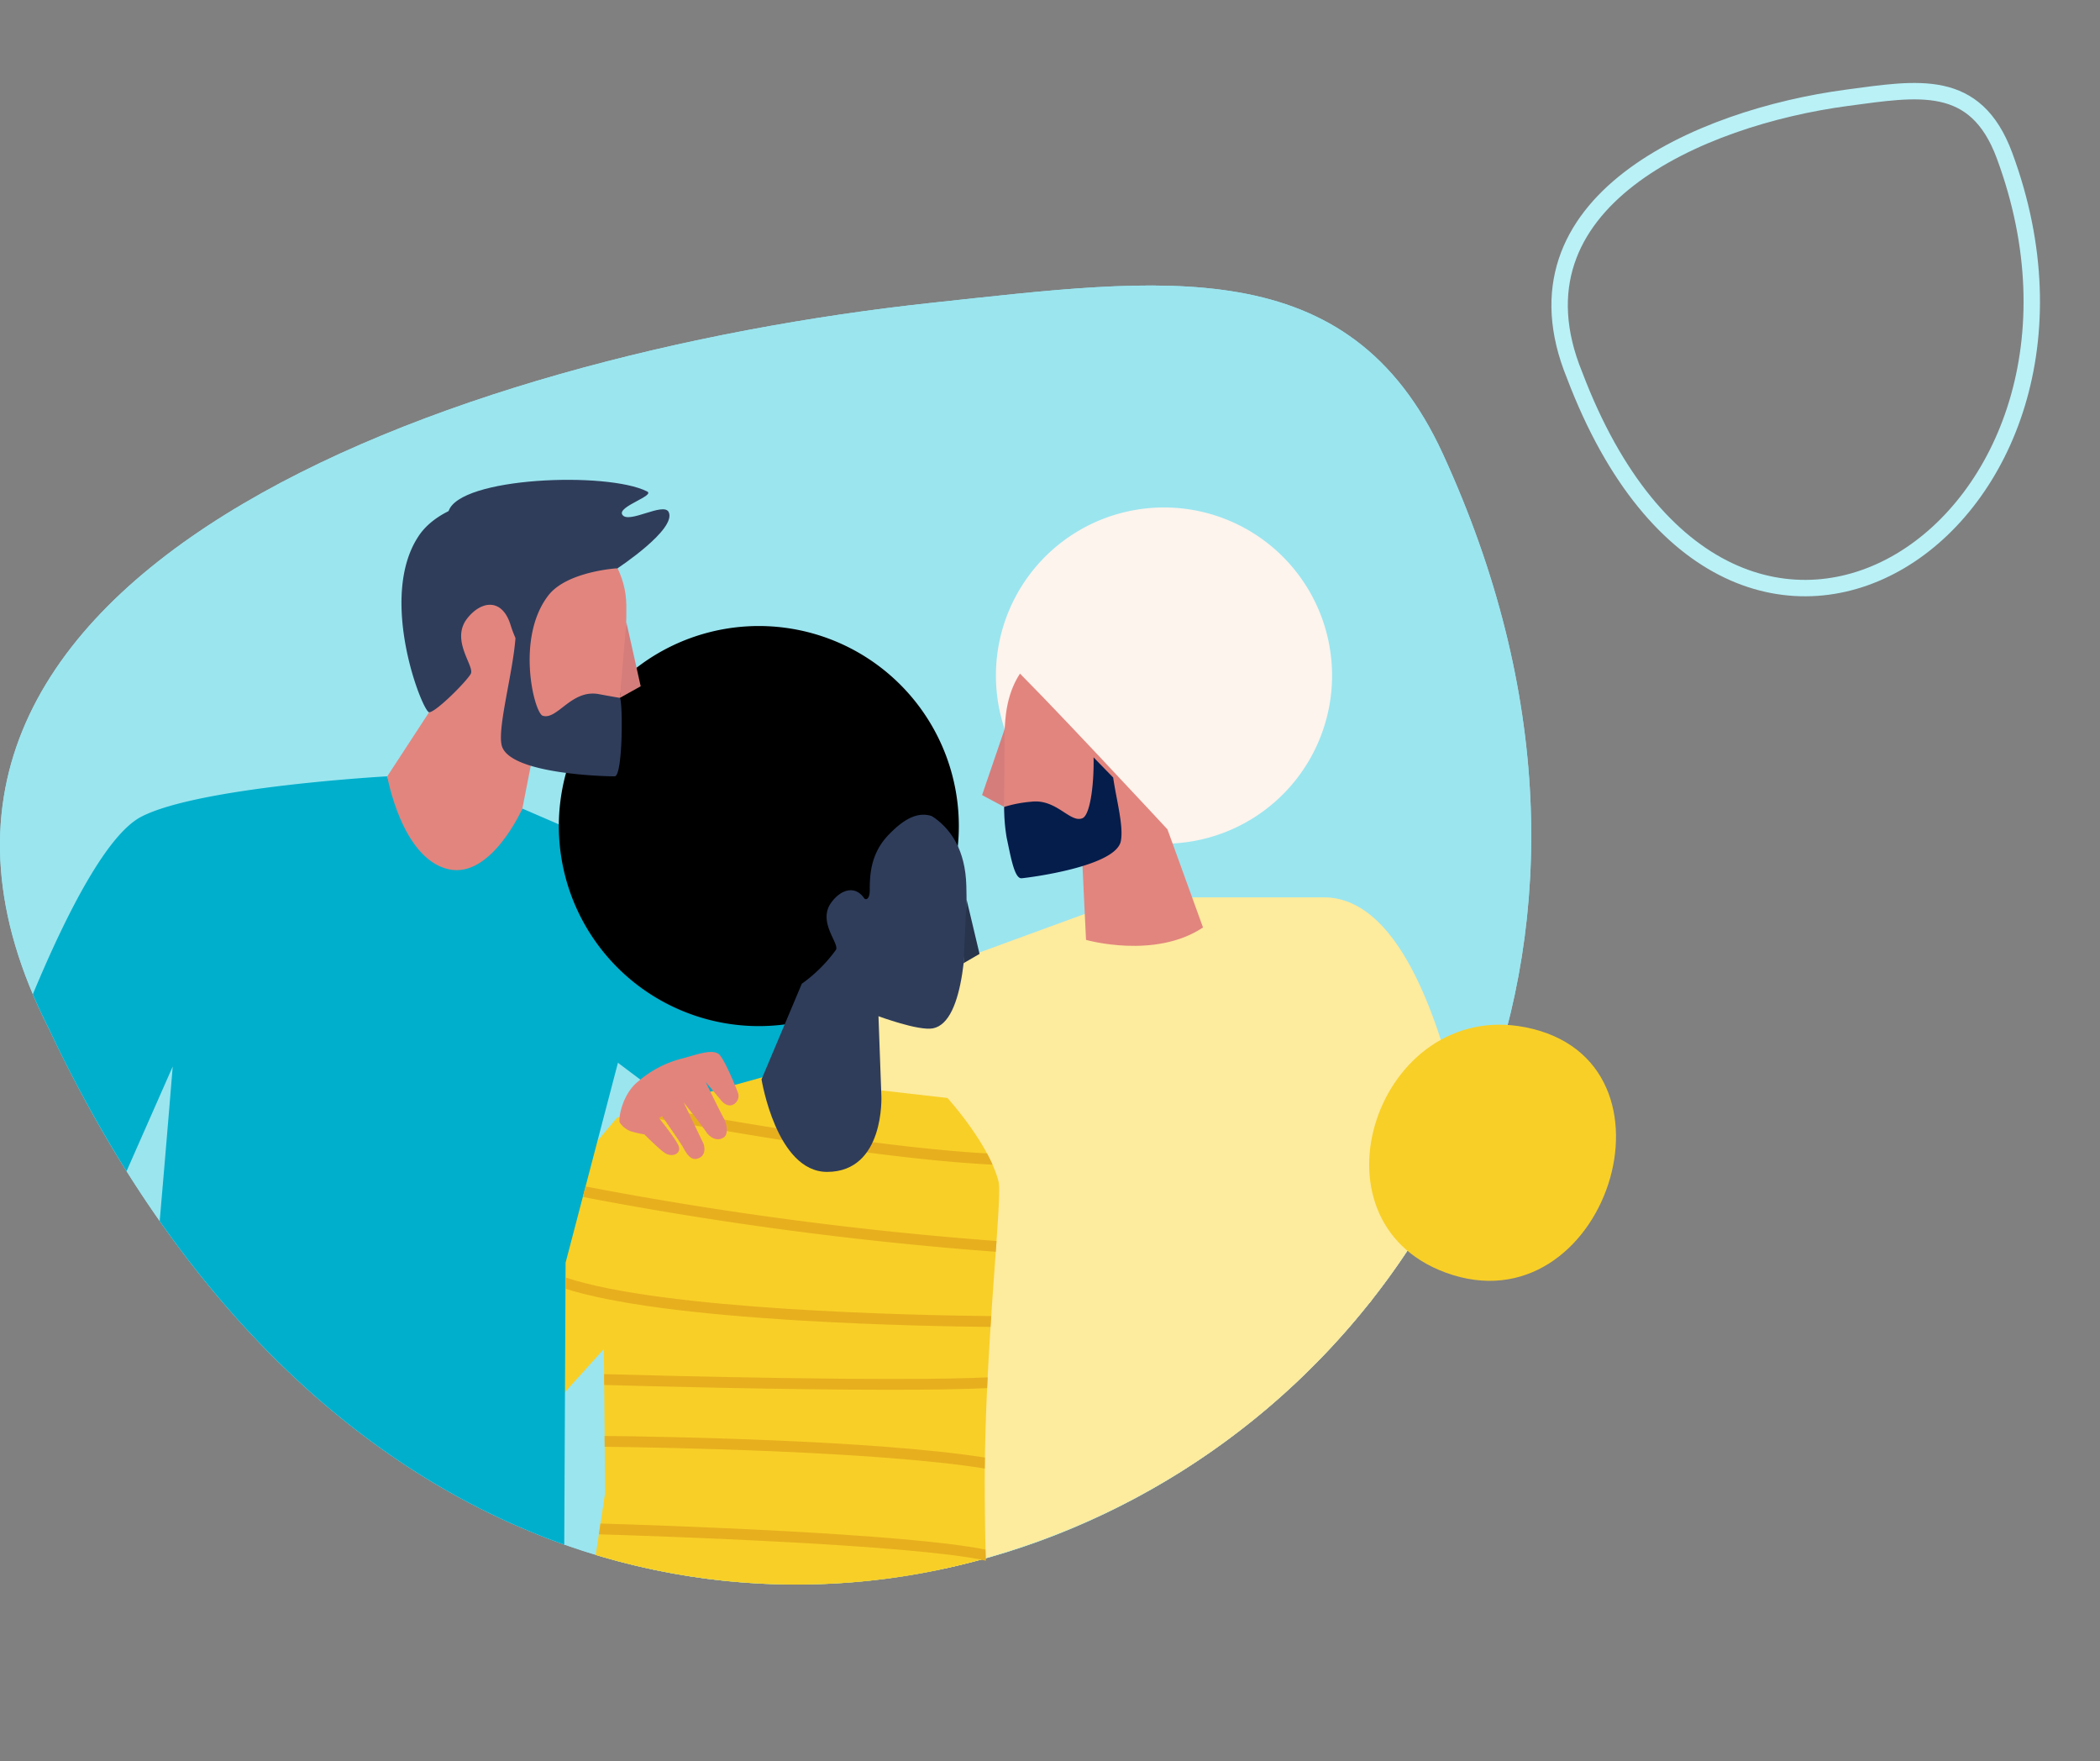 <svg xmlns="http://www.w3.org/2000/svg" width="384" height="322" viewBox="0 0 384 322">
  <rect x="0" y="0" width="384" height="322" fill="#808080" stroke="none"/>
  <g id="Group_7578" data-name="Group 7578" transform="translate(-1184 -6113)">
    <g id="Group_6622" data-name="Group 6622" transform="translate(1058.695 6048.416)">
      <path id="Path_40131" data-name="Path 40131" d="M389.128,147.535c-17.174-37.363-51.268-32.107-93.36-27.6-87.29,9.365-203.61,49.722-161.609,132.525C229.209,454.362,469.489,322.337,389.128,147.535Z" transform="translate(0 0)" fill="#9be5ef"/>
      <path id="Path_40134" data-name="Path 40134" d="M649.7,1000.751l-19.309,21.407L625,990.325,648.01,963Z" transform="translate(-409.866 -694.093)" fill="#f8cf27"/>
      <path id="Path_40156" data-name="Path 40156" d="M234.628,630.845c-7.55-1.438-11.1-14.937-11.1-14.937s-34.412,1.909-44.985,7.387c-6.134,3.178-13.4,17.005-19.826,32.449q1.281,3.02,2.85,6.119A246.448,246.448,0,0,0,175.85,688.1l8.443-19.144s-1.007,12.361-2.383,28.259c21.523,30.65,47.282,49.678,73.977,59.146l.245-51.534,9.776-37.322,3.236-36.66-20.918-9.04S242.178,632.284,234.628,630.845Z" transform="translate(-27.404 -409.397)" fill="#00afcc"/>
      <path id="Path_40132" data-name="Path 40132" d="M1461.714,739c-7.326,5.89,3.955,37.392,3.955,37.392l4.067,36.9a135.838,135.838,0,0,0,17.944-29.515C1483.3,761.905,1475.444,739.217,1461.714,739Z" transform="translate(-1094.137 -510.361)" fill="#fdeb9e"/>
      <path id="Path_40133" data-name="Path 40133" d="M1164.465,812.416l-2.8-36.335L1155.75,739h-24.287s-1.6,7.91-8.071,8.629-11.553-5.6-11.553-5.6l-22.167,8.113v29.122l3.361,25.527-6.814,56.9A136.9,136.9,0,0,0,1164.465,812.416Z" transform="translate(-788.172 -510.361)" fill="#fdeb9e"/>
      <path id="Path_40135" data-name="Path 40135" d="M757.129,733.981,722.146,699,711,730.639l33.471,25.168Z" transform="translate(-480.406 -477.552)" fill="#00afcc"/>
      <g id="Group_6615" data-name="Group 6615" transform="translate(304.883 157.357)">
        <g id="Group_6613" data-name="Group 6613" transform="translate(2.53)">
          <path id="Path_40136" data-name="Path 40136" d="M1138.438,375.869a30.735,30.735,0,1,0,27.97-33.27A30.737,30.737,0,0,0,1138.438,375.869Z" transform="translate(-1138.322 -342.484)" fill="#fcf4ed"/>
          <g id="_04_Standing" data-name="04 Standing" transform="translate(1.274 25.563)">
            <path id="head" d="M1159.774,488.985c-.362-4.532-4.527-5.726-8.585-2.412-2.823,2.3-4.88,5.94-5.328,11.391-.769,9.311-1.257,25.387,4.705,26.914,2.641.676,9.332-1.667,9.332-1.667l.719,14.963s12.59,3.605,21.392-2.268l-6.5-17.938S1186.081,493.261,1159.774,488.985Z" transform="translate(-1145.411 -484.683)" fill="#e2857e"/>
          </g>
        </g>
        <g id="Group_6614" data-name="Group 6614" transform="translate(3.217 16.424)">
          <path id="Path_40137" data-name="Path 40137" d="M1151.648,604.735c4.648-.585,7.112,3.946,9.385,3.015,1.328-.544,2.076-5.588,2.043-10.562,0-.191-.007-.378-.012-.567l3.585,3.685a.085.085,0,0,1,.005.028c.6,4.132,1.94,8.871,1.394,11.622-.925,4.643-16.82,6.656-18.137,6.77s-1.989-3.946-2.736-7.435a32.977,32.977,0,0,1-.458-5.608A23.03,23.03,0,0,1,1151.648,604.735Z" transform="translate(-1145.896 -567.359)" fill="#041d4b"/>
          <path id="Path_40138" data-name="Path 40138" d="M1172.828,476.269s-24.129-26.018-29.7-31.138c-2.972-2.729,1.715-5.075,1.715-5.075,2.323-13.306,29.285-2.547,34.589,7.26C1185.089,457.764,1174.821,476.382,1172.828,476.269Z" transform="translate(-1142.146 -433.845)" fill="#fcf4ed"/>
        </g>
        <path id="Path_40139" data-name="Path 40139" d="M1128.375,567.908l-4.125,12.061,4.039,2.162Z" transform="translate(-1124.25 -527.384)" fill="#d57d7b"/>
      </g>
      <path id="Path_40140" data-name="Path 40140" d="M985,813.584,1006.649,801l11.069,25.527-11.069,12.943L985,833.718Z" transform="translate(-705.149 -561.216)" fill="#fdeb9e"/>
      <path id="Path_40141" data-name="Path 40141" d="M802.575,1008.139c-.109-4.374-.176-8.846-.184-13.341-.044-24.735,3.294-52.557,2.527-55.548-1.8-7.011-9.348-15.28-9.348-15.28l-12.584-1.438s-.36,12.584-8.988,12.584-10.85-15.316-10.85-15.316l-27.98,7.766-2.517,30.2.319,38.447-1.71,11.3A127.257,127.257,0,0,0,802.575,1008.139Z" transform="translate(-497.023 -658.658)" fill="#f8cf27"/>
      <path id="Path_40142" data-name="Path 40142" d="M740.308,1288.695c10.689.128,49.6.8,69.5,3.975q.009-1,.024-2c-20.324-3.2-58.836-3.838-69.544-3.954Z" transform="translate(-504.431 -959.614)" fill="#e7af1e"/>
      <path id="Path_40143" data-name="Path 40143" d="M739.77,1223.881l.017,1.979c8.206.232,32.862.879,52.255.879,6.924,0,13.178-.083,17.772-.3q.046-.989.095-1.97C792.908,1225.276,750.719,1224.186,739.77,1223.881Z" transform="translate(-504.004 -908.076)" fill="#e7af1e"/>
      <path id="Path_40144" data-name="Path 40144" d="M734.428,1377.784c9.678.291,57.29,1.851,70.756,4.8q-.025-1-.048-2.006c-14.628-2.972-60.175-4.464-70.41-4.766Z" transform="translate(-499.622 -1032.696)" fill="#e7af1e"/>
      <path id="Path_40145" data-name="Path 40145" d="M700.495,1127.625c8.441,2.674,22.975,4.631,43.4,5.837,14.209.839,27.669,1.077,34.326,1.144q.064-1,.129-1.978c-14.126-.146-59.925-1.082-77.847-7.062Z" transform="translate(-471.789 -827.434)" fill="#e7af1e"/>
      <path id="Path_40146" data-name="Path 40146" d="M718.129,1034.937a663.223,663.223,0,0,0,75.511,10.023c.048-.678.1-1.337.139-1.972a661.4,661.4,0,0,1-75.148-9.967Z" transform="translate(-486.253 -751.527)" fill="#e7af1e"/>
      <path id="Path_40147" data-name="Path 40147" d="M994.053,988.5c10.036,1.36,18.492,2.211,25.317,2.547-.3-.685-.643-1.369-1.005-2.044-6.808-.386-14.662-1.232-22.634-2.288A8.494,8.494,0,0,1,994.053,988.5Z" transform="translate(-712.575 -713.545)" fill="#e7af1e"/>
      <path id="Path_40148" data-name="Path 40148" d="M797.469,958.853a15.11,15.11,0,0,1-1.574-2.256c-9.273-1.444-17.958-2.981-24.5-4.192l-4.333,1.2c6.491,1.234,16.394,3.043,27.141,4.738Q795.861,958.607,797.469,958.853Z" transform="translate(-526.393 -685.403)" fill="#e7af1e"/>
      <g id="Group_6618" data-name="Group 6618" transform="translate(227.49 179.028)">
        <g id="black_girl" data-name="black girl" transform="translate(0 0)">
          <g id="Group_6617" data-name="Group 6617">
            <g id="_04_Walking" data-name="04 Walking">
              <g id="Group_6616" data-name="Group 6616">
                <path id="Path_40149" data-name="Path 40149" d="M766.5,504.839a36.571,36.571,0,1,1-30.963-41.427A36.571,36.571,0,0,1,766.5,504.839Z" transform="translate(-693.731 -463.03)"/>
                <path id="head-2" data-name="head" d="M918.908,641.881c7.872-.821,18.142,2.226,18.465,15.269.227,9.14-.19,24.876-6.105,26.034-2.62.513-9.961-2.218-9.961-2.218l.529,14.562s.662,13.9-9.929,13.9c-9.267,0-11.984-16.919-11.984-16.919l7.362-17.475S892.962,644.586,918.908,641.881Z" transform="translate(-862.856 -609.627)" fill="#2f3d5b"/>
                <path id="hair" d="M884.306,615.315h0c-17.164,16.073-5,31.324,3.031,35.97a27.2,27.2,0,0,0,6.259-6.222c.61-1.217-3.415-5.106-.877-8.614,1.759-2.434,4.367-3.2,6.015-.814.282.408,1.032.237,1.031-1.438,0-2.685.11-6.675,3.422-10.117,3.424-3.559,6.612-5.081,10.223-2.151C910.4,613.427,891.856,610.055,884.306,615.315Z" transform="translate(-842.909 -585.877)"/>
              </g>
            </g>
          </g>
        </g>
        <path id="Path_40150" data-name="Path 40150" d="M1105.426,752.67l.548-11.672,2.372,9.978Z" transform="translate(-1031.416 -691.028)" fill="#27344c"/>
      </g>
      <g id="Group_6621" data-name="Group 6621" transform="translate(196.122 152.307)">
        <g id="Group_6620" data-name="Group 6620" transform="translate(0 0)">
          <g id="Group_6619" data-name="Group 6619">
            <g id="head-3" data-name="head">
              <path id="Path_40151" data-name="Path 40151" d="M541.995,337.349c9.26-.612,20.855,7.995,20.956,18.717s-1.333,29.141-8.317,30.235c-3.093.485-9.062-1.311-9.062-1.311l-1.63,8.307s-5.727,12.95-13.581,11.075c-8.521-2.034-11.119-16.972-11.119-16.972l7.65-11.717S511.466,339.358,541.995,337.349Z" transform="translate(-519.242 -333.196)" fill="#e2857e"/>
              <path id="Path_40152" data-name="Path 40152" d="M612.087,330.552s10.833-7.124,9.347-10.261c-.912-1.923-7.441,2.288-8.5.444-.855-1.488,6.078-3.449,4.547-4.224-7.3-3.689-34.4-2.625-36.307,3.642S612.087,330.552,612.087,330.552Z" transform="translate(-569.973 -314.389)" fill="#2f3d5b"/>
            </g>
            <path id="Path_40153" data-name="Path 40153" d="M573.622,369.006s-1.576-.258-3.83-.682c-5.017-.943-7.584,4.758-10.261,3.955-1.565-.47-5-14.22,1.021-22.009,3.421-4.427,12.657-4.962,12.657-4.962-1.2-15.456-29.212-16.563-36.347-5.94-7.6,11.321.693,32.215,1.883,32.264s6.841-5.617,7.612-7.015-3.773-6.136-.643-10.136c2.545-3.249,6.345-3.759,7.9,1.118a22.76,22.76,0,0,0,.919,2.461c-.456,6.411-3.4,16.707-2.481,19.76,1.565,5.154,19.124,5.545,20.628,5.529S574.19,369.643,573.622,369.006Z" transform="translate(-531.095 -329.144)" fill="#2f3d5b"/>
          </g>
        </g>
        <path id="Path_40154" data-name="Path 40154" d="M756.991,459l2.623,11.745-3.81,2.12Z" transform="translate(-713.277 -433.003)" fill="#d57d7b"/>
      </g>
      <path id="Path_40155" data-name="Path 40155" d="M773.528,896.592c.967.681,3.249,6.218,3.584,7.2.473,1.388-1.35,3.409-3.108,1.3-1.4-1.678-2.828-3.356-2.828-3.356s2.7,5.566,3.3,6.613.848,2.884.077,3.455c-1.16.858-2.533.2-3.328-1.006s-4.062-5.324-4.062-5.324l3.625,7.551s.633,1.779-.649,2.512c-1.693.967-2.591-.979-3.167-1.986s-3.785-5.589-3.785-5.589l-.542.364s3.26,4.017,3.619,5.2-.868,1.942-2.248,1.35c-.923-.4-4.051-3.575-4.051-3.575a17.425,17.425,0,0,1-2.591-.6,4.35,4.35,0,0,1-1.872-1.5c-.386-.582.372-5.24,3.318-7.566a19.605,19.605,0,0,1,7.794-4.137C769.319,896.807,772.185,895.648,773.528,896.592Z" transform="translate(-516.832 -639.332)" fill="#e3847c"/>
    </g>
    <g id="Group_6623" data-name="Group 6623" transform="translate(1058.695 6048.416)">
      <path id="Path_40131-2" data-name="Path 40131" d="M389.128,147.535c-17.174-37.363-51.268-32.107-93.36-27.6-87.29,9.365-203.61,49.722-161.609,132.525C229.209,454.362,469.489,322.337,389.128,147.535Z" transform="translate(0 0)" fill="#9be5ef"/>
      <path id="Path_40134-2" data-name="Path 40134" d="M649.7,1000.751l-19.309,21.407L625,990.325,648.01,963Z" transform="translate(-409.866 -694.093)" fill="#f8cf27"/>
      <path id="Path_40156-2" data-name="Path 40156" d="M234.628,630.845c-7.55-1.438-11.1-14.937-11.1-14.937s-34.412,1.909-44.985,7.387c-6.134,3.178-13.4,17.005-19.826,32.449q1.281,3.02,2.85,6.119A246.448,246.448,0,0,0,175.85,688.1l8.443-19.144s-1.007,12.361-2.383,28.259c21.523,30.65,47.282,49.678,73.977,59.146l.245-51.534,9.776-37.322,3.236-36.66-20.918-9.04S242.178,632.284,234.628,630.845Z" transform="translate(-27.404 -409.397)" fill="#00afcc"/>
      <path id="Path_40132-2" data-name="Path 40132" d="M1461.714,739c-7.326,5.89,3.955,37.392,3.955,37.392l4.067,36.9a135.838,135.838,0,0,0,17.944-29.515C1483.3,761.905,1475.444,739.217,1461.714,739Z" transform="translate(-1094.137 -510.361)" fill="#fdeb9e"/>
      <path id="Path_40133-2" data-name="Path 40133" d="M1164.465,812.416l-2.8-36.335L1155.75,739h-24.287s-1.6,7.91-8.071,8.629-11.553-5.6-11.553-5.6l-22.167,8.113v29.122l3.361,25.527-6.814,56.9A136.9,136.9,0,0,0,1164.465,812.416Z" transform="translate(-788.172 -510.361)" fill="#fdeb9e"/>
      <path id="Path_40135-2" data-name="Path 40135" d="M757.129,733.981,722.146,699,711,730.639l33.471,25.168Z" transform="translate(-480.406 -477.552)" fill="#00afcc"/>
      <g id="Group_6615-2" data-name="Group 6615" transform="translate(304.883 157.357)">
        <g id="Group_6613-2" data-name="Group 6613" transform="translate(2.53)">
          <path id="Path_40136-2" data-name="Path 40136" d="M1138.438,375.869a30.735,30.735,0,1,0,27.97-33.27A30.737,30.737,0,0,0,1138.438,375.869Z" transform="translate(-1138.322 -342.484)" fill="#fcf4ed"/>
          <g id="_04_Standing-2" data-name="04 Standing" transform="translate(1.274 25.563)">
            <path id="head-4" data-name="head" d="M1159.774,488.985c-.362-4.532-4.527-5.726-8.585-2.412-2.823,2.3-4.88,5.94-5.328,11.391-.769,9.311-1.257,25.387,4.705,26.914,2.641.676,9.332-1.667,9.332-1.667l.719,14.963s12.59,3.605,21.392-2.268l-6.5-17.938S1186.081,493.261,1159.774,488.985Z" transform="translate(-1145.411 -484.683)" fill="#e2857e"/>
          </g>
        </g>
        <g id="Group_6614-2" data-name="Group 6614" transform="translate(3.217 16.424)">
          <path id="Path_40137-2" data-name="Path 40137" d="M1151.648,604.735c4.648-.585,7.112,3.946,9.385,3.015,1.328-.544,2.076-5.588,2.043-10.562,0-.191-.007-.378-.012-.567l3.585,3.685a.085.085,0,0,1,.005.028c.6,4.132,1.94,8.871,1.394,11.622-.925,4.643-16.82,6.656-18.137,6.77s-1.989-3.946-2.736-7.435a32.977,32.977,0,0,1-.458-5.608A23.03,23.03,0,0,1,1151.648,604.735Z" transform="translate(-1145.896 -567.359)" fill="#041d4b"/>
          <path id="Path_40138-2" data-name="Path 40138" d="M1172.828,476.269s-24.129-26.018-29.7-31.138c-2.972-2.729,1.715-5.075,1.715-5.075,2.323-13.306,29.285-2.547,34.589,7.26C1185.089,457.764,1174.821,476.382,1172.828,476.269Z" transform="translate(-1142.146 -433.845)" fill="#fcf4ed"/>
        </g>
        <path id="Path_40139-2" data-name="Path 40139" d="M1128.375,567.908l-4.125,12.061,4.039,2.162Z" transform="translate(-1124.25 -527.384)" fill="#d57d7b"/>
      </g>
      <path id="Path_40140-2" data-name="Path 40140" d="M985,813.584,1006.649,801l11.069,25.527-11.069,12.943L985,833.718Z" transform="translate(-705.149 -561.216)" fill="#fdeb9e"/>
      <path id="Path_40141-2" data-name="Path 40141" d="M802.575,1008.139c-.109-4.374-.176-8.846-.184-13.341-.044-24.735,3.294-52.557,2.527-55.548-1.8-7.011-9.348-15.28-9.348-15.28l-12.584-1.438s-.36,12.584-8.988,12.584-10.85-15.316-10.85-15.316l-27.98,7.766-2.517,30.2.319,38.447-1.71,11.3A127.257,127.257,0,0,0,802.575,1008.139Z" transform="translate(-497.023 -658.658)" fill="#f8cf27"/>
      <path id="Path_40142-2" data-name="Path 40142" d="M740.308,1288.695c10.689.128,49.6.8,69.5,3.975q.009-1,.024-2c-20.324-3.2-58.836-3.838-69.544-3.954Z" transform="translate(-504.431 -959.614)" fill="#e7af1e"/>
      <path id="Path_40143-2" data-name="Path 40143" d="M739.77,1223.881l.017,1.979c8.206.232,32.862.879,52.255.879,6.924,0,13.178-.083,17.772-.3q.046-.989.095-1.97C792.908,1225.276,750.719,1224.186,739.77,1223.881Z" transform="translate(-504.004 -908.076)" fill="#e7af1e"/>
      <path id="Path_40144-2" data-name="Path 40144" d="M734.428,1377.784c9.678.291,57.29,1.851,70.756,4.8q-.025-1-.048-2.006c-14.628-2.972-60.175-4.464-70.41-4.766Z" transform="translate(-499.622 -1032.696)" fill="#e7af1e"/>
      <path id="Path_40145-2" data-name="Path 40145" d="M700.495,1127.625c8.441,2.674,22.975,4.631,43.4,5.837,14.209.839,27.669,1.077,34.326,1.144q.064-1,.129-1.978c-14.126-.146-59.925-1.082-77.847-7.062Z" transform="translate(-471.789 -827.434)" fill="#e7af1e"/>
      <path id="Path_40146-2" data-name="Path 40146" d="M718.129,1034.937a663.223,663.223,0,0,0,75.511,10.023c.048-.678.1-1.337.139-1.972a661.4,661.4,0,0,1-75.148-9.967Z" transform="translate(-486.253 -751.527)" fill="#e7af1e"/>
      <path id="Path_40147-2" data-name="Path 40147" d="M994.053,988.5c10.036,1.36,18.492,2.211,25.317,2.547-.3-.685-.643-1.369-1.005-2.044-6.808-.386-14.662-1.232-22.634-2.288A8.494,8.494,0,0,1,994.053,988.5Z" transform="translate(-712.575 -713.545)" fill="#e7af1e"/>
      <path id="Path_40148-2" data-name="Path 40148" d="M797.469,958.853a15.11,15.11,0,0,1-1.574-2.256c-9.273-1.444-17.958-2.981-24.5-4.192l-4.333,1.2c6.491,1.234,16.394,3.043,27.141,4.738Q795.861,958.607,797.469,958.853Z" transform="translate(-526.393 -685.403)" fill="#e7af1e"/>
      <g id="Group_6618-2" data-name="Group 6618" transform="translate(227.49 179.028)">
        <g id="black_girl-2" data-name="black girl" transform="translate(0 0)">
          <g id="Group_6617-2" data-name="Group 6617">
            <g id="_04_Walking-2" data-name="04 Walking">
              <g id="Group_6616-2" data-name="Group 6616">
                <path id="Path_40149-2" data-name="Path 40149" d="M766.5,504.839a36.571,36.571,0,1,1-30.963-41.427A36.571,36.571,0,0,1,766.5,504.839Z" transform="translate(-693.731 -463.03)"/>
                <path id="head-5" data-name="head" d="M918.908,641.881c7.872-.821,18.142,2.226,18.465,15.269.227,9.14-.19,24.876-6.105,26.034-2.62.513-9.961-2.218-9.961-2.218l.529,14.562s.662,13.9-9.929,13.9c-9.267,0-11.984-16.919-11.984-16.919l7.362-17.475S892.962,644.586,918.908,641.881Z" transform="translate(-862.856 -609.627)" fill="#2f3d5b"/>
                <path id="hair-2" data-name="hair" d="M884.306,615.315h0c-17.164,16.073-5,31.324,3.031,35.97a27.2,27.2,0,0,0,6.259-6.222c.61-1.217-3.415-5.106-.877-8.614,1.759-2.434,4.367-3.2,6.015-.814.282.408,1.032.237,1.031-1.438,0-2.685.11-6.675,3.422-10.117,3.424-3.559,6.612-5.081,10.223-2.151C910.4,613.427,891.856,610.055,884.306,615.315Z" transform="translate(-842.909 -585.877)"/>
              </g>
            </g>
          </g>
        </g>
        <path id="Path_40150-2" data-name="Path 40150" d="M1105.426,752.67l.548-11.672,2.372,9.978Z" transform="translate(-1031.416 -691.028)" fill="#27344c"/>
      </g>
      <g id="Group_6621-2" data-name="Group 6621" transform="translate(196.122 152.307)">
        <g id="Group_6620-2" data-name="Group 6620" transform="translate(0 0)">
          <g id="Group_6619-2" data-name="Group 6619">
            <g id="head-6" data-name="head">
              <path id="Path_40151-2" data-name="Path 40151" d="M541.995,337.349c9.26-.612,20.855,7.995,20.956,18.717s-1.333,29.141-8.317,30.235c-3.093.485-9.062-1.311-9.062-1.311l-1.63,8.307s-5.727,12.95-13.581,11.075c-8.521-2.034-11.119-16.972-11.119-16.972l7.65-11.717S511.466,339.358,541.995,337.349Z" transform="translate(-519.242 -333.196)" fill="#e2857e"/>
              <path id="Path_40152-2" data-name="Path 40152" d="M612.087,330.552s10.833-7.124,9.347-10.261c-.912-1.923-7.441,2.288-8.5.444-.855-1.488,6.078-3.449,4.547-4.224-7.3-3.689-34.4-2.625-36.307,3.642S612.087,330.552,612.087,330.552Z" transform="translate(-569.973 -314.389)" fill="#2f3d5b"/>
            </g>
            <path id="Path_40153-2" data-name="Path 40153" d="M573.622,369.006s-1.576-.258-3.83-.682c-5.017-.943-7.584,4.758-10.261,3.955-1.565-.47-5-14.22,1.021-22.009,3.421-4.427,12.657-4.962,12.657-4.962-1.2-15.456-29.212-16.563-36.347-5.94-7.6,11.321.693,32.215,1.883,32.264s6.841-5.617,7.612-7.015-3.773-6.136-.643-10.136c2.545-3.249,6.345-3.759,7.9,1.118a22.76,22.76,0,0,0,.919,2.461c-.456,6.411-3.4,16.707-2.481,19.76,1.565,5.154,19.124,5.545,20.628,5.529S574.19,369.643,573.622,369.006Z" transform="translate(-531.095 -329.144)" fill="#2f3d5b"/>
          </g>
        </g>
        <path id="Path_40154-2" data-name="Path 40154" d="M756.991,459l2.623,11.745-3.81,2.12Z" transform="translate(-713.277 -433.003)" fill="#d57d7b"/>
      </g>
      <path id="Path_40155-2" data-name="Path 40155" d="M773.528,896.592c.967.681,3.249,6.218,3.584,7.2.473,1.388-1.35,3.409-3.108,1.3-1.4-1.678-2.828-3.356-2.828-3.356s2.7,5.566,3.3,6.613.848,2.884.077,3.455c-1.16.858-2.533.2-3.328-1.006s-4.062-5.324-4.062-5.324l3.625,7.551s.633,1.779-.649,2.512c-1.693.967-2.591-.979-3.167-1.986s-3.785-5.589-3.785-5.589l-.542.364s3.26,4.017,3.619,5.2-.868,1.942-2.248,1.35c-.923-.4-4.051-3.575-4.051-3.575a17.425,17.425,0,0,1-2.591-.6,4.35,4.35,0,0,1-1.872-1.5c-.386-.582.372-5.24,3.318-7.566a19.605,19.605,0,0,1,7.794-4.137C769.319,896.807,772.185,895.648,773.528,896.592Z" transform="translate(-516.832 -639.332)" fill="#e3847c"/>
    </g>
    <g id="Group_6624" data-name="Group 6624" transform="translate(1479.5 6347.164) rotate(180)">
      <path id="Path_1409" data-name="Path 1409" d="M-7.4-19.485C19.477-14.21,33.376-54.726,7.174-64.341-21.917-75.015-38.138-25.516-7.4-19.485" transform="translate(23.969 65.844)" fill="#f8cf27"/>
    </g>
    <path id="Path_40159" data-name="Path 40159" d="M313.941-49.584c-5.3-14.292-15.808-12.282-28.787-10.556-26.915,3.582-62.782,19.022-49.831,50.7C264.63,67.788,338.719,17.284,313.941-49.584Z" transform="translate(1236.595 6191.015)" fill="none" stroke="#b9f1f7" stroke-width="3"/>
    <rect id="Rectangle_5879" data-name="Rectangle 5879" width="384" height="322" transform="translate(1184 6113)" fill="none"/>
  </g>
</svg>
